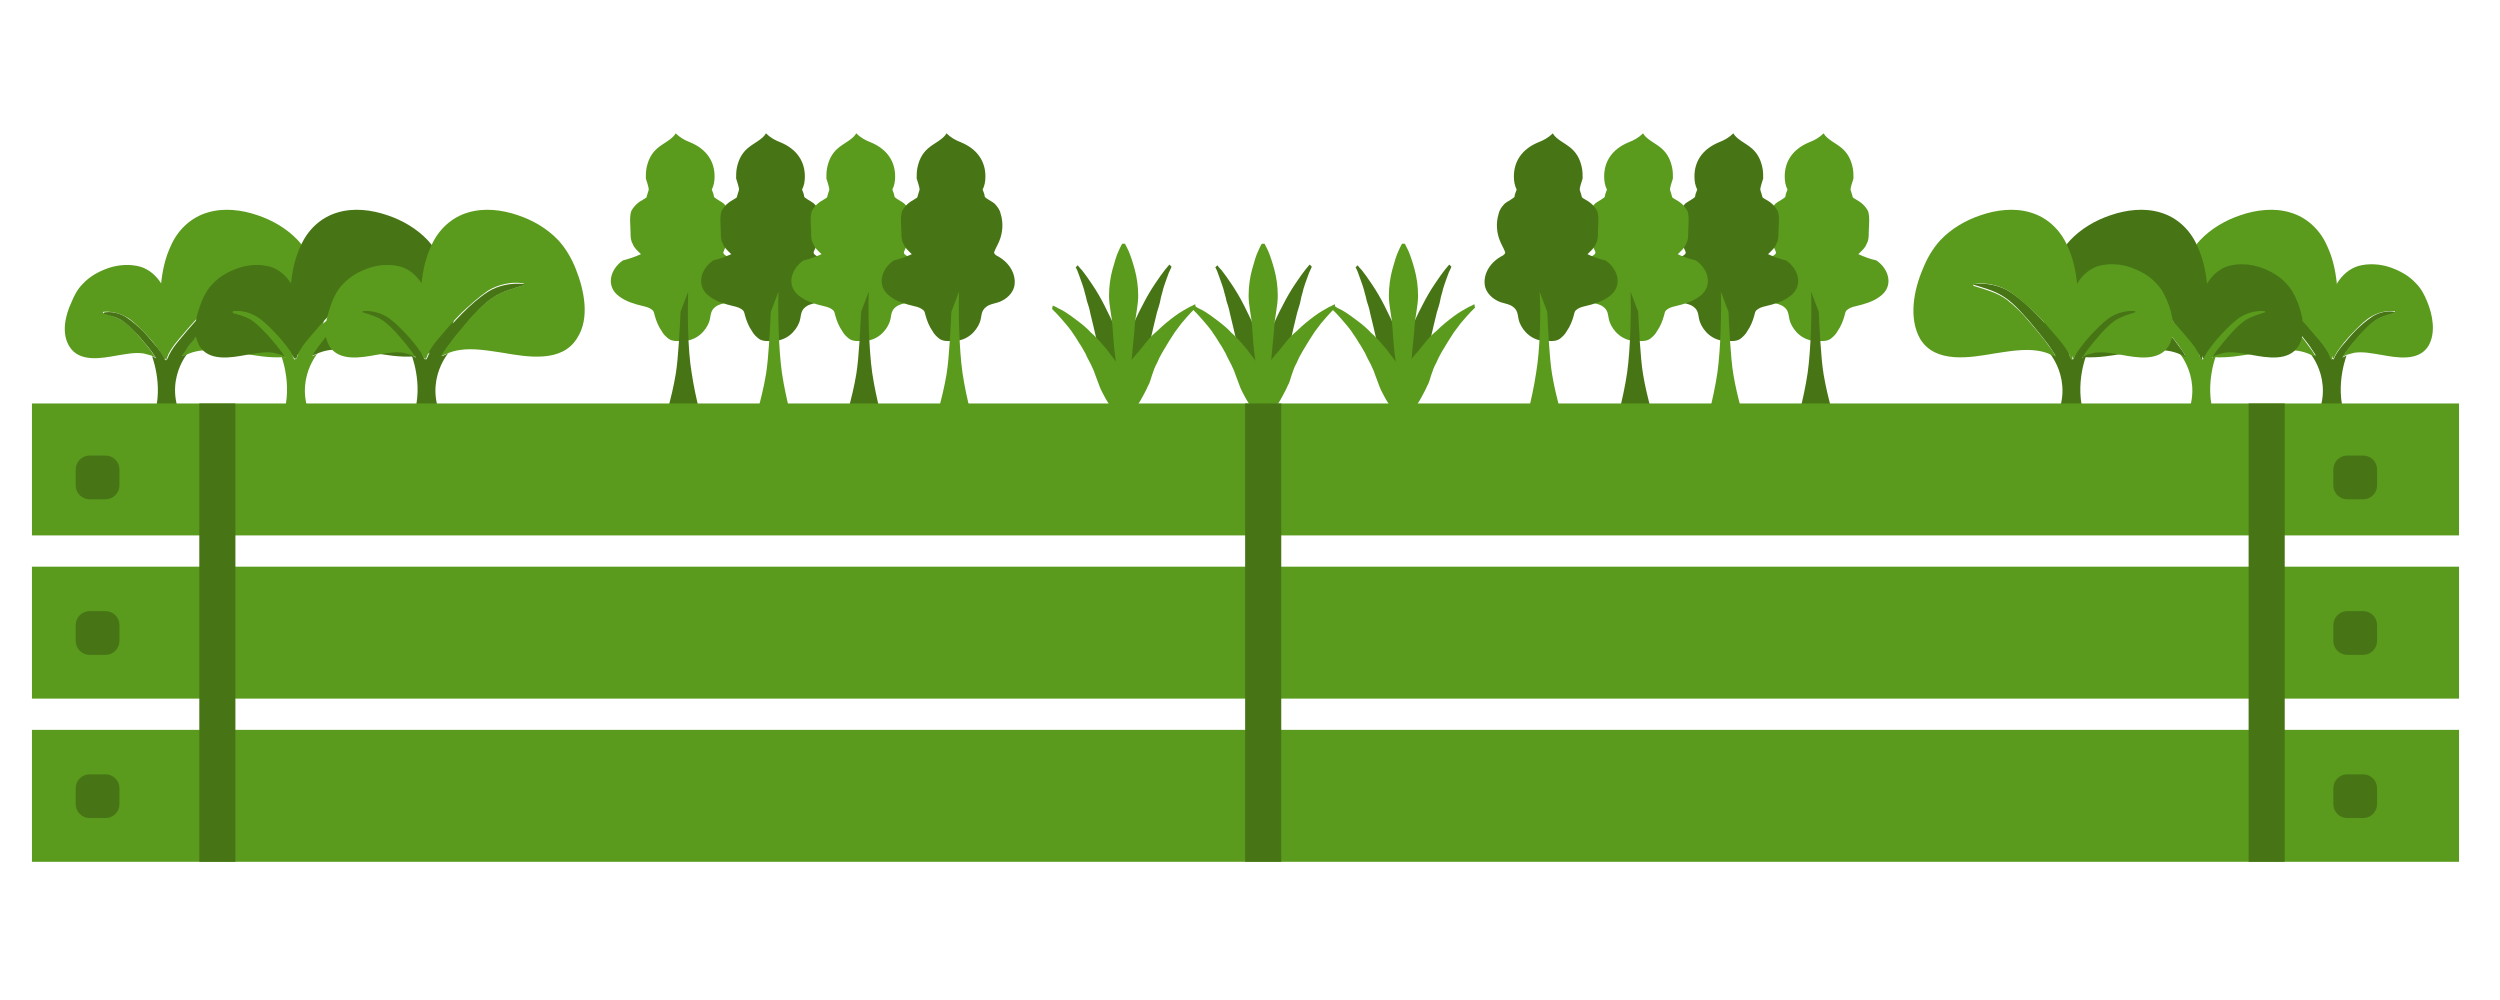<?xml version="1.0" encoding="utf-8"?>
<!-- Generator: Adobe Illustrator 18.1.1, SVG Export Plug-In . SVG Version: 6.00 Build 0)  -->
<svg version="1.1" id="Layer_1" xmlns="http://www.w3.org/2000/svg" xmlns:xlink="http://www.w3.org/1999/xlink" x="0px" y="0px"
	 viewBox="0 0 360 144" enable-background="new 0 0 360 144" xml:space="preserve">
<path fill="#477516" d="M195.5,38.2c0,0,0.2,0.3,0.6,0.7c0.4,0.5,0.9,1.2,1.5,2.1c0.6,0.9,1.2,1.9,1.8,3.1c0.6,1.2,1.2,2.4,1.7,3.7
	c0.5,1.3,1.2,2.5,1.6,3.8c0.3,1.3,0.4,2.5,0.4,3.6c0,0.5-0.1,1-0.1,1.5c-0.1,0.4-0.2,0.8-0.3,1.2c-0.2,0.6-0.4,1-0.4,1l-0.4,0.1
	c0,0-0.3-0.3-0.6-0.8c-0.4-0.5-0.8-1.3-1.3-2.2c-0.5-0.9-0.9-2-1.2-3.2c-0.2-0.6-0.2-1.2-0.3-1.9c-0.1-0.7-0.2-1.3-0.3-2
	c-0.3-1.3-0.6-2.6-0.9-3.8c-0.1-0.6-0.3-1.2-0.5-1.8c-0.1-0.6-0.3-1.1-0.4-1.6c-0.3-1-0.6-1.7-0.8-2.3c-0.2-0.6-0.4-0.9-0.4-0.9
	L195.5,38.2z"/>
<path fill="#477516" d="M209,38.4c0,0-0.1,0.3-0.4,0.9c-0.2,0.6-0.5,1.3-0.8,2.3c-0.1,0.5-0.3,1-0.4,1.6c-0.1,0.6-0.3,1.1-0.5,1.8
	c-0.3,1.2-0.6,2.5-0.9,3.8c-0.1,0.7-0.2,1.3-0.3,2c-0.1,0.7-0.2,1.3-0.3,1.9c-0.3,1.2-0.8,2.3-1.2,3.2c-0.5,0.9-0.9,1.7-1.3,2.2
	c-0.4,0.5-0.6,0.8-0.6,0.8l-0.4-0.1c0,0-0.2-0.4-0.4-1c-0.1-0.3-0.2-0.7-0.3-1.2c-0.1-0.4-0.1-0.9-0.1-1.5c0-1.1,0-2.3,0.4-3.6
	c0.4-1.3,1.1-2.5,1.6-3.8c0.5-1.3,1.1-2.6,1.7-3.7c0.6-1.2,1.2-2.2,1.8-3.1c0.6-0.9,1.1-1.6,1.5-2.1c0.4-0.5,0.6-0.7,0.6-0.7
	L209,38.4z"/>
<path fill="#5A9B1E" d="M191.9,44c0,0,0.3,0.1,0.8,0.4c0.5,0.2,1.3,0.7,2.1,1.3c0.8,0.6,1.8,1.3,2.6,2.2c0.5,0.4,0.9,0.9,1.4,1.4
	c0.4,0.5,0.9,1,1.3,1.6c0.4,0.5,0.8,1.1,1.3,1.6c0.4,0.5,0.8,1.1,1.1,1.7c0.2,0.6,0.5,1.2,0.6,1.8c0.1,0.6,0.2,1.2,0.2,1.7
	c0,0.5,0,1-0.1,1.5c-0.1,0.4-0.2,0.8-0.3,1.1c-0.2,0.6-0.5,0.9-0.5,0.9h-0.4c0,0-0.3-0.3-0.6-0.8c-0.1-0.3-0.4-0.5-0.6-0.9
	c-0.2-0.3-0.4-0.7-0.7-1.1c-0.2-0.4-0.5-0.8-0.7-1.2c-0.2-0.4-0.5-0.9-0.7-1.4c-0.2-0.5-0.4-1.1-0.6-1.6c-0.2-0.6-0.4-1.1-0.7-1.7
	c-0.3-0.6-0.6-1.1-0.8-1.6c-0.3-0.5-0.6-1.1-0.9-1.5c-0.3-0.5-0.6-1-0.9-1.4c-0.3-0.5-0.6-0.8-0.9-1.2c-0.6-0.7-1.1-1.3-1.5-1.7
	c-0.4-0.4-0.6-0.6-0.6-0.6L191.9,44z"/>
<path fill="#5A9B1E" d="M212.4,44.3c0,0-0.2,0.2-0.6,0.6c-0.4,0.4-0.9,1-1.5,1.7c-0.3,0.4-0.6,0.8-0.9,1.2c-0.3,0.5-0.6,0.9-0.9,1.4
	c-0.3,0.5-0.6,1-0.9,1.5c-0.3,0.5-0.6,1.1-0.8,1.6c-0.3,0.5-0.5,1.1-0.7,1.7c-0.2,0.6-0.3,1.1-0.6,1.6c-0.2,0.5-0.5,1-0.7,1.4
	c-0.2,0.4-0.5,0.9-0.7,1.2c-0.2,0.4-0.5,0.8-0.7,1.1c-0.2,0.3-0.4,0.6-0.6,0.9c-0.3,0.5-0.6,0.8-0.6,0.8h-0.4c0,0-0.2-0.3-0.5-0.9
	c-0.1-0.3-0.2-0.7-0.3-1.1c-0.1-0.4-0.1-1-0.1-1.5c0-0.6,0.1-1.1,0.2-1.7c0.1-0.6,0.3-1.2,0.6-1.8c0.3-0.6,0.6-1.2,1.1-1.7
	c0.4-0.5,0.8-1.1,1.3-1.6c0.4-0.5,0.9-1.1,1.3-1.6c0.4-0.5,0.9-1,1.4-1.4c0.9-0.9,1.8-1.6,2.6-2.2c0.8-0.6,1.6-1,2.1-1.3
	c0.5-0.2,0.8-0.4,0.8-0.4L212.4,44.3z"/>
<path fill="#5A9B1E" d="M201.9,58.9c0,0-0.2-1.5-0.5-3.7c-0.1-1.1-0.3-2.4-0.5-3.8c-0.2-1.4-0.3-2.9-0.4-4.4c-0.1-1.5-0.5-3-0.5-4.4
	c0-1.4,0.2-2.7,0.5-3.8c0.3-1.1,0.6-2.1,0.9-2.7c0.3-0.7,0.5-1,0.5-1h0.4c0,0,0.2,0.4,0.5,1c0.3,0.7,0.6,1.6,0.9,2.7
	c0.3,1.1,0.5,2.4,0.5,3.8c0,1.4-0.4,2.9-0.5,4.4c-0.1,1.5-0.3,3-0.4,4.4c-0.1,1.4-0.3,2.7-0.5,3.8c-0.3,2.2-0.5,3.7-0.5,3.7H201.9z"
	/>
<path fill="#477516" d="M175.3,38.2c0,0,0.2,0.3,0.6,0.7c0.4,0.5,0.9,1.2,1.5,2.1c0.6,0.9,1.2,1.9,1.8,3.1c0.6,1.2,1.2,2.4,1.7,3.7
	c0.5,1.3,1.2,2.5,1.6,3.8c0.3,1.3,0.4,2.5,0.4,3.6c0,0.5-0.1,1-0.1,1.5c-0.1,0.4-0.2,0.8-0.3,1.2c-0.2,0.6-0.4,1-0.4,1l-0.4,0.1
	c0,0-0.3-0.3-0.6-0.8c-0.4-0.5-0.8-1.3-1.3-2.2c-0.5-0.9-0.9-2-1.2-3.2c-0.2-0.6-0.2-1.2-0.3-1.9c-0.1-0.7-0.2-1.3-0.3-2
	c-0.3-1.3-0.6-2.6-0.9-3.8c-0.1-0.6-0.3-1.2-0.5-1.8c-0.1-0.6-0.3-1.1-0.4-1.6c-0.3-1-0.6-1.7-0.8-2.3c-0.2-0.6-0.4-0.9-0.4-0.9
	L175.3,38.2z"/>
<path fill="#477516" d="M188.9,38.4c0,0-0.1,0.3-0.4,0.9c-0.2,0.6-0.5,1.3-0.8,2.3c-0.1,0.5-0.3,1-0.4,1.6c-0.1,0.6-0.3,1.1-0.5,1.8
	c-0.3,1.2-0.6,2.5-0.9,3.8c-0.1,0.7-0.2,1.3-0.3,2c-0.1,0.7-0.2,1.3-0.3,1.9c-0.3,1.2-0.8,2.3-1.2,3.2c-0.5,0.9-0.9,1.7-1.3,2.2
	c-0.4,0.5-0.6,0.8-0.6,0.8l-0.4-0.1c0,0-0.2-0.4-0.4-1c-0.1-0.3-0.2-0.7-0.3-1.2c-0.1-0.4-0.1-0.9-0.1-1.5c0-1.1,0-2.3,0.4-3.6
	c0.4-1.3,1.1-2.5,1.6-3.8c0.5-1.3,1.1-2.6,1.7-3.7c0.6-1.2,1.2-2.2,1.8-3.1c0.6-0.9,1.1-1.6,1.5-2.1c0.4-0.5,0.6-0.7,0.6-0.7
	L188.9,38.4z"/>
<path fill="#5A9B1E" d="M171.8,44c0,0,0.3,0.1,0.8,0.4c0.5,0.2,1.3,0.7,2.1,1.3c0.8,0.6,1.8,1.3,2.6,2.2c0.5,0.4,0.9,0.9,1.4,1.4
	c0.4,0.5,0.9,1,1.3,1.6c0.4,0.5,0.8,1.1,1.3,1.6c0.4,0.5,0.8,1.1,1.1,1.7c0.2,0.6,0.5,1.2,0.6,1.8c0.1,0.6,0.2,1.2,0.2,1.7
	c0,0.5,0,1-0.1,1.5c-0.1,0.4-0.2,0.8-0.3,1.1c-0.2,0.6-0.5,0.9-0.5,0.9h-0.4c0,0-0.3-0.3-0.6-0.8c-0.1-0.3-0.4-0.5-0.6-0.9
	c-0.2-0.3-0.4-0.7-0.7-1.1c-0.2-0.4-0.5-0.8-0.7-1.2c-0.2-0.4-0.5-0.9-0.7-1.4c-0.2-0.5-0.4-1.1-0.6-1.6c-0.2-0.6-0.4-1.1-0.7-1.7
	c-0.3-0.6-0.6-1.1-0.8-1.6c-0.3-0.5-0.6-1.1-0.9-1.5c-0.3-0.5-0.6-1-0.9-1.4c-0.3-0.5-0.6-0.8-0.9-1.2c-0.6-0.7-1.1-1.3-1.5-1.7
	c-0.4-0.4-0.6-0.6-0.6-0.6L171.8,44z"/>
<path fill="#5A9B1E" d="M192.3,44.3c0,0-0.2,0.2-0.6,0.6c-0.4,0.4-0.9,1-1.5,1.7c-0.3,0.4-0.6,0.8-0.9,1.2c-0.3,0.5-0.6,0.9-0.9,1.4
	c-0.3,0.5-0.6,1-0.9,1.5c-0.3,0.5-0.6,1.1-0.8,1.6c-0.3,0.5-0.5,1.1-0.7,1.7c-0.2,0.6-0.3,1.1-0.6,1.6c-0.2,0.5-0.5,1-0.7,1.4
	c-0.2,0.4-0.5,0.9-0.7,1.2c-0.2,0.4-0.5,0.8-0.7,1.1c-0.2,0.3-0.4,0.6-0.6,0.9c-0.3,0.5-0.6,0.8-0.6,0.8h-0.4c0,0-0.2-0.3-0.5-0.9
	c-0.1-0.3-0.2-0.7-0.3-1.1c-0.1-0.4-0.1-1-0.1-1.5c0-0.6,0.1-1.1,0.2-1.7c0.1-0.6,0.3-1.2,0.6-1.8c0.3-0.6,0.6-1.2,1.1-1.7
	c0.4-0.5,0.8-1.1,1.3-1.6c0.4-0.5,0.9-1.1,1.3-1.6c0.4-0.5,0.9-1,1.4-1.4c0.9-0.9,1.8-1.6,2.6-2.2c0.8-0.6,1.6-1,2.1-1.3
	c0.5-0.2,0.8-0.4,0.8-0.4L192.3,44.3z"/>
<path fill="#5A9B1E" d="M181.7,58.9c0,0-0.2-1.5-0.5-3.7c-0.1-1.1-0.3-2.4-0.5-3.8c-0.2-1.4-0.3-2.9-0.4-4.4c-0.1-1.5-0.5-3-0.5-4.4
	c0-1.4,0.2-2.7,0.5-3.8c0.3-1.1,0.6-2.1,0.9-2.7c0.3-0.7,0.5-1,0.5-1h0.4c0,0,0.2,0.4,0.5,1c0.3,0.7,0.6,1.6,0.9,2.7
	c0.3,1.1,0.5,2.4,0.5,3.8c0,1.4-0.4,2.9-0.5,4.4c-0.1,1.5-0.3,3-0.4,4.4c-0.1,1.4-0.3,2.7-0.5,3.8c-0.3,2.2-0.5,3.7-0.5,3.7H181.7z"
	/>
<path fill="#477516" d="M155.2,38.2c0,0,0.2,0.3,0.6,0.7c0.4,0.5,0.9,1.2,1.5,2.1c0.6,0.9,1.2,1.9,1.8,3.1c0.6,1.2,1.2,2.4,1.7,3.7
	c0.5,1.3,1.2,2.5,1.6,3.8c0.3,1.3,0.4,2.5,0.4,3.6c0,0.5-0.1,1-0.1,1.5c-0.1,0.4-0.2,0.8-0.3,1.2c-0.2,0.6-0.4,1-0.4,1l-0.4,0.1
	c0,0-0.3-0.3-0.6-0.8c-0.4-0.5-0.8-1.3-1.3-2.2c-0.5-0.9-0.9-2-1.2-3.2c-0.2-0.6-0.2-1.2-0.3-1.9c-0.1-0.7-0.2-1.3-0.3-2
	c-0.3-1.3-0.6-2.6-0.9-3.8c-0.1-0.6-0.3-1.2-0.5-1.8c-0.1-0.6-0.3-1.1-0.4-1.6c-0.3-1-0.6-1.7-0.8-2.3c-0.2-0.6-0.4-0.9-0.4-0.9
	L155.2,38.2z"/>
<path fill="#477516" d="M168.7,38.4c0,0-0.1,0.3-0.4,0.9c-0.2,0.6-0.5,1.3-0.8,2.3c-0.1,0.5-0.3,1-0.4,1.6c-0.1,0.6-0.3,1.1-0.5,1.8
	c-0.3,1.2-0.6,2.5-0.9,3.8c-0.1,0.7-0.2,1.3-0.3,2c-0.1,0.7-0.2,1.3-0.3,1.9c-0.3,1.2-0.8,2.3-1.2,3.2c-0.5,0.9-0.9,1.7-1.3,2.2
	c-0.4,0.5-0.6,0.8-0.6,0.8l-0.4-0.1c0,0-0.2-0.4-0.4-1c-0.1-0.3-0.2-0.7-0.3-1.2c-0.1-0.4-0.1-0.9-0.1-1.5c0-1.1,0-2.3,0.4-3.6
	c0.4-1.3,1.1-2.5,1.6-3.8c0.5-1.3,1.1-2.6,1.7-3.7c0.6-1.2,1.2-2.2,1.8-3.1c0.6-0.9,1.1-1.6,1.5-2.1c0.4-0.5,0.6-0.7,0.6-0.7
	L168.7,38.4z"/>
<path fill="#5A9B1E" d="M151.6,44c0,0,0.3,0.1,0.8,0.4c0.5,0.2,1.3,0.7,2.1,1.3c0.8,0.6,1.8,1.3,2.6,2.2c0.5,0.4,0.9,0.9,1.4,1.4
	c0.4,0.5,0.9,1,1.3,1.6c0.4,0.5,0.8,1.1,1.3,1.6c0.4,0.5,0.8,1.1,1.1,1.7c0.2,0.6,0.5,1.2,0.6,1.8c0.1,0.6,0.2,1.2,0.2,1.7
	c0,0.5,0,1-0.1,1.5c-0.1,0.4-0.2,0.8-0.3,1.1c-0.2,0.6-0.5,0.9-0.5,0.9h-0.4c0,0-0.3-0.3-0.6-0.8c-0.1-0.3-0.4-0.5-0.6-0.9
	c-0.2-0.3-0.4-0.7-0.7-1.1c-0.2-0.4-0.5-0.8-0.7-1.2c-0.2-0.4-0.5-0.9-0.7-1.4c-0.2-0.5-0.4-1.1-0.6-1.6c-0.2-0.6-0.4-1.1-0.7-1.7
	c-0.3-0.6-0.6-1.1-0.8-1.6c-0.3-0.5-0.6-1.1-0.9-1.5c-0.3-0.5-0.6-1-0.9-1.4c-0.3-0.5-0.6-0.8-0.9-1.2c-0.6-0.7-1.1-1.3-1.5-1.7
	c-0.4-0.4-0.6-0.6-0.6-0.6L151.6,44z"/>
<path fill="#5A9B1E" d="M172.2,44.3c0,0-0.2,0.2-0.6,0.6c-0.4,0.4-0.9,1-1.5,1.7c-0.3,0.4-0.6,0.8-0.9,1.2c-0.3,0.5-0.6,0.9-0.9,1.4
	c-0.3,0.5-0.6,1-0.9,1.5c-0.3,0.5-0.6,1.1-0.8,1.6c-0.3,0.5-0.5,1.1-0.7,1.7c-0.2,0.6-0.3,1.1-0.6,1.6c-0.2,0.5-0.5,1-0.7,1.4
	c-0.2,0.4-0.5,0.9-0.7,1.2c-0.2,0.4-0.5,0.8-0.7,1.1c-0.2,0.3-0.4,0.6-0.6,0.9c-0.3,0.5-0.6,0.8-0.6,0.8h-0.4c0,0-0.2-0.3-0.5-0.9
	c-0.1-0.3-0.2-0.7-0.3-1.1c-0.1-0.4-0.1-1-0.1-1.5c0-0.6,0.1-1.1,0.2-1.7c0.1-0.6,0.3-1.2,0.6-1.8c0.3-0.6,0.6-1.2,1.1-1.7
	c0.4-0.5,0.8-1.1,1.3-1.6c0.4-0.5,0.9-1.1,1.3-1.6c0.4-0.5,0.9-1,1.4-1.4c0.9-0.9,1.8-1.6,2.6-2.2c0.8-0.6,1.6-1,2.1-1.3
	c0.5-0.2,0.8-0.4,0.8-0.4L172.2,44.3z"/>
<path fill="#5A9B1E" d="M161.6,58.9c0,0-0.2-1.5-0.5-3.7c-0.1-1.1-0.3-2.4-0.5-3.8c-0.2-1.4-0.3-2.9-0.4-4.4c-0.1-1.5-0.5-3-0.5-4.4
	c0-1.4,0.2-2.7,0.5-3.8c0.3-1.1,0.6-2.1,0.9-2.7c0.3-0.7,0.5-1,0.5-1h0.4c0,0,0.2,0.4,0.5,1c0.3,0.7,0.6,1.6,0.9,2.7
	c0.3,1.1,0.5,2.4,0.5,3.8c0,1.4-0.4,2.9-0.5,4.4c-0.1,1.5-0.3,3-0.4,4.4c-0.1,1.4-0.3,2.7-0.5,3.8c-0.3,2.2-0.5,3.7-0.5,3.7H161.6z"
	/>
<path fill="#5A9B1E" d="M267.6,36.6c0.5-0.5,1-0.9,1.2-1.5c0.3-0.5,0.3-1.1,0.3-1.6c0-0.9,0.2-2.2-0.1-3.1c-0.2-0.4-0.6-0.9-1-1.2
	c-0.2-0.2-1.2-0.7-1.2-0.8c-0.1-0.4-0.2-0.7-0.3-1c-0.1-0.3,0.3-1.3,0.4-1.7c0-0.5,0-1-0.1-1.5c-0.2-1-0.6-2-1.5-2.8
	c-0.9-0.8-2.2-1.3-2.7-2.2c-0.6,0.6-1.3,1-2.1,1.3c-2.4,1-3.5,2.8-3.5,4.9c0,0.7,0.1,1.3,0.4,1.9c-0.1,0.3-0.3,0.7-0.3,1
	c0,0.2-1.2,0.8-1.4,1c-0.5,0.5-0.8,1-0.9,1.5c-0.4,1.3-0.3,2.7,0.2,3.9c0.2,0.5,0.5,1,0.7,1.5c0,0.1,0.1,0.2,0,0.3
	c0,0.1-0.2,0.2-0.3,0.3c-1.8,0.9-2.8,2.6-2.6,4.2c0.1,0.9,0.8,1.8,1.8,2.3c0.7,0.4,1.7,0.4,2.3,0.9c0.8,0.6,0.6,1.4,0.9,2.2
	c0.5,1.3,1.8,2.7,3.8,2.7c0.7,0,1.4,0.1,2-0.3c0.4-0.3,0.8-0.7,1-1.1c0.5-0.7,0.8-1.5,1-2.2c0.1-0.3,0.1-0.6,0.3-0.8
	c0.3-0.3,0.8-0.5,1.3-0.6c1.3-0.3,2.6-0.7,3.5-1.4c2-1.4,1.4-3.9-0.5-5.2C269.3,37.3,268.5,37,267.6,36.6z"/>
<path fill="#477516" d="M260.8,42l1.1,2.9c0.1,2,0.3,6.6,0.7,9c0.3,1.8,0.7,3.4,1.1,4.9c-1.5,0.1-3,0.2-4.5,0.3
	c0.4-1.6,0.8-3.4,1.1-5.4C260.8,50.2,260.9,44.6,260.8,42z"/>
<path fill="#477516" d="M254.6,36.6c0.5-0.5,1-0.9,1.2-1.5c0.3-0.5,0.3-1.1,0.3-1.6c0-0.9,0.2-2.2-0.1-3.1c-0.2-0.4-0.6-0.9-1-1.2
	c-0.2-0.2-1.2-0.7-1.2-0.8c-0.1-0.4-0.2-0.7-0.3-1c-0.1-0.3,0.3-1.3,0.4-1.7c0-0.5,0-1-0.1-1.5c-0.2-1-0.6-2-1.5-2.8
	c-0.9-0.8-2.2-1.3-2.7-2.2c-0.6,0.6-1.3,1-2.1,1.3c-2.4,1-3.5,2.8-3.5,4.9c0,0.7,0.1,1.3,0.4,1.9c-0.1,0.3-0.3,0.7-0.3,1
	c0,0.2-1.2,0.8-1.4,1c-0.5,0.5-0.8,1-0.9,1.5c-0.4,1.3-0.3,2.7,0.2,3.9c0.2,0.5,0.5,1,0.7,1.5c0,0.1,0.1,0.2,0,0.3
	c0,0.1-0.2,0.2-0.3,0.3c-1.8,0.9-2.8,2.6-2.6,4.2c0.1,0.9,0.8,1.8,1.8,2.3c0.7,0.4,1.7,0.4,2.3,0.9c0.8,0.6,0.6,1.4,0.9,2.2
	c0.5,1.3,1.8,2.7,3.8,2.7c0.7,0,1.4,0.1,2-0.3c0.4-0.3,0.8-0.7,1-1.1c0.5-0.7,0.8-1.5,1-2.2c0.1-0.3,0.1-0.6,0.3-0.8
	c0.3-0.3,0.8-0.5,1.3-0.6c1.3-0.3,2.6-0.7,3.5-1.4c2-1.4,1.4-3.9-0.5-5.2C256.3,37.3,255.5,37,254.6,36.6z"/>
<path fill="#5A9B1E" d="M247.8,42l1.1,2.9c0.1,2,0.3,6.6,0.7,9c0.3,1.8,0.7,3.4,1.1,4.9c-1.5,0.1-3,0.2-4.5,0.3
	c0.4-1.6,0.8-3.4,1.1-5.4C247.8,50.2,247.9,44.6,247.8,42z"/>
<path fill="#5A9B1E" d="M241.6,36.6c0.5-0.5,1-0.9,1.2-1.5c0.3-0.5,0.3-1.1,0.3-1.6c0-0.9,0.2-2.2-0.1-3.1c-0.2-0.4-0.6-0.9-1-1.2
	c-0.2-0.2-1.2-0.7-1.2-0.8c-0.1-0.4-0.2-0.7-0.3-1c-0.1-0.3,0.3-1.3,0.4-1.7c0-0.5,0-1-0.1-1.5c-0.2-1-0.6-2-1.5-2.8
	c-0.9-0.8-2.2-1.3-2.7-2.2c-0.6,0.6-1.3,1-2.1,1.3c-2.4,1-3.5,2.8-3.5,4.9c0,0.7,0.1,1.3,0.4,1.9c-0.1,0.3-0.3,0.7-0.3,1
	c0,0.2-1.2,0.8-1.4,1c-0.5,0.5-0.8,1-0.9,1.5c-0.4,1.3-0.3,2.7,0.2,3.9c0.2,0.5,0.5,1,0.7,1.5c0,0.1,0.1,0.2,0,0.3
	c0,0.1-0.2,0.2-0.3,0.3c-1.8,0.9-2.8,2.6-2.6,4.2c0.1,0.9,0.8,1.8,1.8,2.3c0.7,0.4,1.7,0.4,2.3,0.9c0.8,0.6,0.6,1.4,0.9,2.2
	c0.5,1.3,1.8,2.7,3.8,2.7c0.7,0,1.4,0.1,2-0.3c0.4-0.3,0.8-0.7,1-1.1c0.5-0.7,0.8-1.5,1-2.2c0.1-0.3,0.1-0.6,0.3-0.8
	c0.3-0.3,0.8-0.5,1.3-0.6c1.3-0.3,2.6-0.7,3.5-1.4c2-1.4,1.4-3.9-0.5-5.2C243.3,37.3,242.4,37,241.6,36.6z"/>
<path fill="#477516" d="M234.8,42l1.1,2.9c0.1,2,0.3,6.6,0.7,9c0.3,1.8,0.7,3.4,1.1,4.9c-1.5,0.1-3,0.2-4.5,0.3
	c0.4-1.6,0.8-3.4,1.1-5.4C234.8,50.2,234.9,44.6,234.8,42z"/>
<path fill="#477516" d="M228.6,36.6c0.5-0.5,1-0.9,1.2-1.5c0.3-0.5,0.3-1.1,0.3-1.6c0-0.9,0.2-2.2-0.1-3.1c-0.2-0.4-0.6-0.9-1-1.2
	c-0.2-0.2-1.2-0.7-1.2-0.8c-0.1-0.4-0.2-0.7-0.3-1c-0.1-0.3,0.3-1.3,0.4-1.7c0-0.5,0-1-0.1-1.5c-0.2-1-0.6-2-1.5-2.8
	c-0.9-0.8-2.2-1.3-2.7-2.2c-0.6,0.6-1.3,1-2.1,1.3c-2.4,1-3.5,2.8-3.5,4.9c0,0.7,0.1,1.3,0.4,1.9c-0.1,0.3-0.3,0.7-0.3,1
	c0,0.2-1.2,0.8-1.4,1c-0.5,0.5-0.8,1-0.9,1.5c-0.4,1.3-0.3,2.7,0.2,3.9c0.2,0.5,0.5,1,0.7,1.5c0,0.1,0.1,0.2,0,0.3
	c0,0.1-0.2,0.2-0.3,0.3c-1.8,0.9-2.8,2.6-2.6,4.2c0.1,0.9,0.8,1.8,1.8,2.3c0.7,0.4,1.7,0.4,2.3,0.9c0.8,0.6,0.6,1.4,0.9,2.2
	c0.5,1.3,1.8,2.7,3.8,2.7c0.7,0,1.4,0.1,2-0.3c0.4-0.3,0.8-0.7,1-1.1c0.5-0.7,0.8-1.5,1-2.2c0.1-0.3,0.1-0.6,0.3-0.8
	c0.3-0.3,0.8-0.5,1.3-0.6c1.3-0.3,2.6-0.7,3.5-1.4c2-1.4,1.4-3.9-0.5-5.2C230.3,37.3,229.4,37,228.6,36.6z"/>
<path fill="#5A9B1E" d="M221.7,42l1.1,2.9c0.1,2,0.3,6.6,0.7,9c0.3,1.8,0.7,3.4,1.1,4.9c-1.5,0.1-3,0.2-4.5,0.3
	c0.4-1.6,0.8-3.4,1.1-5.4C221.8,50.2,221.9,44.6,221.7,42z"/>
<g>
	<path fill="#477516" d="M321.8,40.9c1.7-0.2,3.7,0.2,5.1,1.1c1.4,0.9,2.6,2,3.7,3.1c1.2,1.2,2.3,2.5,3.4,3.8
		c0.6,0.7,1.1,1.4,1.5,2.2c0,0.1,0.1,0.2,0.1,0.3c0.1,0.1,0.1,0.2,0.2,0.4c0-0.1,0-0.1,0.1-0.2c0,0.1,0,0.1,0.1,0.2
		c0-0.1,0.1-0.1,0.1-0.2c0.1-0.1,0.1-0.3,0.2-0.4c0.2-0.4,0.5-0.8,0.8-1.2c0.7-0.8,1.4-1.7,2.1-2.4c0.7-0.7,1.5-1.4,2.4-2
		c0.9-0.6,2.2-0.9,3.2-0.7c0.1,0,0.1,0.2,0,0.2c-1,0.3-2,0.5-2.9,1.2c-0.8,0.6-1.4,1.3-2.1,2c-0.6,0.7-1.3,1.5-1.9,2.3
		c-0.1,0.2-0.3,0.4-0.4,0.6c-0.1,0.1-0.1,0.2-0.2,0.3c0.2-0.1,0.4-0.2,0.6-0.3c-0.2,0.6-2.1,5.9,0.6,10.5c0.7,1.2-6.6,1.2-5.8,0
		c4.1-6.1-0.1-10.9-0.1-10.9l0.2,0.1c0.2,0.1,0.4,0.2,0.7,0.3c-0.1-0.1-0.1-0.2-0.2-0.3c-0.3-0.4-0.5-0.8-0.8-1.2
		c-0.9-1.2-1.9-2.4-2.9-3.6c-1-1.1-2-2.3-3.3-3.2c-1.4-1-3-1.4-4.6-1.9C321.6,41.2,321.6,40.9,321.8,40.9z"/>
</g>
<g>
	<path fill="#5A9B1E" d="M335.3,46c0.1-1.6,0.3-3.2,1-4.7c0.1-0.2,0.2-0.4,0.3-0.6c0.7-1.1,1.7-2,3-2.4c1.5-0.4,3.1-0.3,4.6,0.2
		c1.4,0.5,2.7,1.2,3.7,2.3c0.7,0.7,1.2,1.6,1.6,2.6c0.8,1.9,1.3,4.5,0.2,6.4c-1.4,2.3-4.6,1.7-6.8,1.3c-1.3-0.2-2.6-0.5-3.9-0.3
		c-0.4,0.1-0.7,0.2-1.1,0.3c-0.2,0.1-0.4,0.2-0.6,0.3c0.1-0.1,0.1-0.2,0.2-0.3c0.1-0.2,0.3-0.4,0.4-0.6c0.6-0.8,1.2-1.5,1.9-2.3
		c0.6-0.7,1.3-1.4,2.1-2c0.9-0.6,1.9-0.9,2.9-1.2c0.1,0,0.1-0.2,0-0.2c-1.1-0.1-2.3,0.2-3.2,0.7c-0.9,0.5-1.6,1.2-2.4,2
		c-0.8,0.8-1.5,1.6-2.1,2.4c-0.3,0.4-0.6,0.8-0.8,1.2c-0.1,0.1-0.1,0.3-0.2,0.4c0,0.1-0.1,0.1-0.1,0.2c0-0.1,0-0.1-0.1-0.2
		c0-0.1-0.1-0.3-0.1-0.4c0-0.1,0-0.1,0-0.2C335.4,49.3,335.2,47.6,335.3,46z"/>
</g>
<g>
	<path fill="#5A9B1E" d="M314.3,38.7c0.6-1.5,1.4-2.9,2.5-4.1c1.6-1.7,3.7-2.9,5.8-3.6c2.3-0.8,4.9-1.1,7.2-0.4
		c2.4,0.7,4.3,2.5,5.3,4.8c0.8,1.7,1.2,3.5,1.4,5.4c0.1,0.7,0.1,1.3,0.2,2c0.1,2.5-0.1,5.2-0.6,7.7c-0.1,0.2-0.1,0.5-0.2,0.7
		c0,0.1-0.1,0.3-0.1,0.4c0,0.1,0,0.1-0.1,0.2c-0.1-0.1-0.1-0.2-0.2-0.4c0-0.1-0.1-0.2-0.1-0.3c-0.4-0.8-0.9-1.5-1.5-2.2
		c-1.1-1.3-2.2-2.6-3.4-3.8c-1.2-1.1-2.4-2.2-3.7-3.1c-1.4-0.9-3.5-1.4-5.1-1.1c-0.2,0-0.2,0.3,0,0.3c1.6,0.5,3.2,0.9,4.6,1.9
		c1.2,0.9,2.3,2,3.3,3.2c1,1.2,2,2.3,2.9,3.6c0.3,0.4,0.6,0.8,0.8,1.2c0.1,0.1,0.1,0.2,0.2,0.3c-0.2-0.1-0.4-0.2-0.7-0.3
		c-0.6-0.3-1.3-0.5-2-0.6c-2-0.3-4.2,0.1-6.2,0.4c-3.5,0.6-8.5,1.5-10.7-2.1C312.2,45.8,313,41.7,314.3,38.7z"/>
</g>
<g>
	<path fill="#5A9B1E" d="M303,40.9c1.7-0.2,3.7,0.2,5.1,1.1c1.4,0.9,2.6,2,3.7,3.1c1.2,1.2,2.3,2.5,3.4,3.8c0.6,0.7,1.1,1.4,1.5,2.2
		c0,0.1,0.1,0.2,0.1,0.3c0.1,0.1,0.1,0.2,0.2,0.4c0-0.1,0-0.1,0.1-0.2c0,0.1,0,0.1,0.1,0.2c0-0.1,0.1-0.1,0.1-0.2
		c0.1-0.1,0.1-0.3,0.2-0.4c0.2-0.4,0.5-0.8,0.8-1.2c0.7-0.8,1.4-1.7,2.1-2.4c0.7-0.7,1.5-1.4,2.4-2c0.9-0.6,2.2-0.9,3.2-0.7
		c0.1,0,0.1,0.2,0,0.2c-1,0.3-2,0.5-2.9,1.2c-0.8,0.6-1.4,1.3-2.1,2c-0.6,0.7-1.3,1.5-1.9,2.3c-0.1,0.2-0.3,0.4-0.4,0.6
		c-0.1,0.1-0.1,0.2-0.2,0.3c0.2-0.1,0.4-0.2,0.6-0.3c-0.2,0.6-2.1,5.9,0.6,10.5c0.7,1.2-6.6,1.2-5.8,0c4.1-6.1-0.1-10.9-0.1-10.9
		l0.2,0.1c0.2,0.1,0.4,0.2,0.7,0.3c-0.1-0.1-0.1-0.2-0.2-0.3c-0.3-0.4-0.5-0.8-0.8-1.2c-0.9-1.2-1.9-2.4-2.9-3.6
		c-1-1.1-2-2.3-3.3-3.2c-1.4-1-3-1.4-4.6-1.9C302.9,41.2,302.9,40.9,303,40.9z"/>
</g>
<g>
	<path fill="#477516" d="M316.6,46c0.1-1.6,0.3-3.2,1-4.7c0.1-0.2,0.2-0.4,0.3-0.6c0.7-1.1,1.7-2,3-2.4c1.5-0.4,3.1-0.3,4.6,0.2
		c1.4,0.5,2.7,1.2,3.7,2.3c0.7,0.7,1.2,1.6,1.6,2.6c0.8,1.9,1.3,4.5,0.2,6.4c-1.4,2.3-4.6,1.7-6.8,1.3c-1.3-0.2-2.6-0.5-3.9-0.3
		c-0.4,0.1-0.7,0.2-1.1,0.3c-0.2,0.1-0.4,0.2-0.6,0.3c0.1-0.1,0.1-0.2,0.2-0.3c0.1-0.2,0.3-0.4,0.4-0.6c0.6-0.8,1.2-1.5,1.9-2.3
		c0.6-0.7,1.3-1.4,2.1-2c0.9-0.6,1.9-0.9,2.9-1.2c0.1,0,0.1-0.2,0-0.2c-1.1-0.1-2.3,0.2-3.2,0.7c-0.9,0.5-1.6,1.2-2.4,2
		c-0.8,0.8-1.5,1.6-2.1,2.4c-0.3,0.4-0.6,0.8-0.8,1.2c-0.1,0.1-0.1,0.3-0.2,0.4c0,0.1-0.1,0.1-0.1,0.2c0-0.1,0-0.1-0.1-0.2
		c0-0.1-0.1-0.3-0.1-0.4c0-0.1,0-0.1,0-0.2C316.6,49.3,316.5,47.6,316.6,46z"/>
</g>
<g>
	<path fill="#477516" d="M295.6,38.7c0.6-1.5,1.4-2.9,2.5-4.1c1.6-1.7,3.7-2.9,5.8-3.6c2.3-0.8,4.9-1.1,7.2-0.4
		c2.4,0.7,4.3,2.5,5.3,4.8c0.8,1.7,1.2,3.5,1.4,5.4c0.1,0.7,0.1,1.3,0.2,2c0.1,2.5-0.1,5.2-0.6,7.7c-0.1,0.2-0.1,0.5-0.2,0.7
		c0,0.1-0.1,0.3-0.1,0.4c0,0.1,0,0.1-0.1,0.2c-0.1-0.1-0.1-0.2-0.2-0.4c0-0.1-0.1-0.2-0.1-0.3c-0.4-0.8-0.9-1.5-1.5-2.2
		c-1.1-1.3-2.2-2.6-3.4-3.8c-1.2-1.1-2.4-2.2-3.7-3.1c-1.4-0.9-3.5-1.4-5.1-1.1c-0.2,0-0.2,0.3,0,0.3c1.6,0.5,3.2,0.9,4.6,1.9
		c1.2,0.9,2.3,2,3.3,3.2c1,1.2,2,2.3,2.9,3.6c0.3,0.4,0.6,0.8,0.8,1.2c0.1,0.1,0.1,0.2,0.2,0.3c-0.2-0.1-0.4-0.2-0.7-0.3
		c-0.6-0.3-1.3-0.5-2-0.6c-2-0.3-4.2,0.1-6.2,0.4c-3.5,0.6-8.5,1.5-10.7-2.1C293.5,45.8,294.3,41.7,295.6,38.7z"/>
</g>
<g>
	<path fill="#477516" d="M284.3,40.9c1.7-0.2,3.7,0.2,5.1,1.1c1.4,0.9,2.6,2,3.7,3.1c1.2,1.2,2.3,2.5,3.4,3.8
		c0.6,0.7,1.1,1.4,1.5,2.2c0,0.1,0.1,0.2,0.1,0.3c0.1,0.1,0.1,0.2,0.2,0.4c0-0.1,0-0.1,0.1-0.2c0,0.1,0,0.1,0.1,0.2
		c0-0.1,0.1-0.1,0.1-0.2c0.1-0.1,0.1-0.3,0.2-0.4c0.2-0.4,0.5-0.8,0.8-1.2c0.7-0.8,1.4-1.7,2.1-2.4c0.7-0.7,1.5-1.4,2.4-2
		c0.9-0.6,2.2-0.9,3.2-0.7c0.1,0,0.1,0.2,0,0.2c-1,0.3-2,0.5-2.9,1.2c-0.8,0.6-1.4,1.3-2.1,2c-0.6,0.7-1.3,1.5-1.9,2.3
		c-0.1,0.2-0.3,0.4-0.4,0.6c-0.1,0.1-0.1,0.2-0.2,0.3c0.2-0.1,0.4-0.2,0.6-0.3c-0.2,0.6-2.1,5.9,0.6,10.5c0.7,1.2-6.6,1.2-5.8,0
		c4.1-6.1-0.1-10.9-0.1-10.9l0.2,0.1c0.2,0.1,0.4,0.2,0.7,0.3c-0.1-0.1-0.1-0.2-0.2-0.3c-0.3-0.4-0.5-0.8-0.8-1.2
		c-0.9-1.2-1.9-2.4-2.9-3.6c-1-1.1-2-2.3-3.3-3.2c-1.4-1-3-1.4-4.6-1.9C284.1,41.2,284.1,40.9,284.3,40.9z"/>
</g>
<g>
	<path fill="#5A9B1E" d="M297.9,46c0.1-1.6,0.3-3.2,1-4.7c0.1-0.2,0.2-0.4,0.3-0.6c0.7-1.1,1.7-2,3-2.4c1.5-0.4,3.1-0.3,4.6,0.2
		c1.4,0.5,2.7,1.2,3.7,2.3c0.7,0.7,1.2,1.6,1.6,2.6c0.8,1.9,1.3,4.5,0.2,6.4c-1.4,2.3-4.6,1.7-6.8,1.3c-1.3-0.2-2.6-0.5-3.9-0.3
		c-0.4,0.1-0.7,0.2-1.1,0.3c-0.2,0.1-0.4,0.2-0.6,0.3c0.1-0.1,0.1-0.2,0.2-0.3c0.1-0.2,0.3-0.4,0.4-0.6c0.6-0.8,1.2-1.5,1.9-2.3
		c0.6-0.7,1.3-1.4,2.1-2c0.9-0.6,1.9-0.9,2.9-1.2c0.1,0,0.1-0.2,0-0.2c-1.1-0.1-2.3,0.2-3.2,0.7c-0.9,0.5-1.6,1.2-2.4,2
		c-0.8,0.8-1.5,1.6-2.1,2.4c-0.3,0.4-0.6,0.8-0.8,1.2c-0.1,0.1-0.1,0.3-0.2,0.4c0,0.1-0.1,0.1-0.1,0.2c0-0.1,0-0.1-0.1-0.2
		c0-0.1-0.1-0.3-0.1-0.4c0-0.1,0-0.1,0-0.2C297.9,49.3,297.8,47.6,297.9,46z"/>
</g>
<g>
	<path fill="#5A9B1E" d="M276.9,38.7c0.6-1.5,1.4-2.9,2.5-4.1c1.6-1.7,3.7-2.9,5.8-3.6c2.3-0.8,4.9-1.1,7.2-0.4
		c2.4,0.7,4.3,2.5,5.3,4.8c0.8,1.7,1.2,3.5,1.4,5.4c0.1,0.7,0.1,1.3,0.2,2c0.1,2.5-0.1,5.2-0.6,7.7c-0.1,0.2-0.1,0.5-0.2,0.7
		c0,0.1-0.1,0.3-0.1,0.4c0,0.1,0,0.1-0.1,0.2c-0.1-0.1-0.1-0.2-0.2-0.4c0-0.1-0.1-0.2-0.1-0.3c-0.4-0.8-0.9-1.5-1.5-2.2
		c-1.1-1.3-2.2-2.6-3.4-3.8c-1.2-1.1-2.4-2.2-3.7-3.1c-1.4-0.9-3.5-1.4-5.1-1.1c-0.2,0-0.2,0.3,0,0.3c1.6,0.5,3.2,0.9,4.6,1.9
		c1.2,0.9,2.3,2,3.3,3.2c1,1.2,2,2.3,2.9,3.6c0.3,0.4,0.6,0.8,0.8,1.2c0.1,0.1,0.1,0.2,0.2,0.3c-0.2-0.1-0.4-0.2-0.7-0.3
		c-0.6-0.3-1.3-0.5-2-0.6c-2-0.3-4.2,0.1-6.2,0.4c-3.5,0.6-8.5,1.5-10.7-2.1C274.8,45.8,275.6,41.7,276.9,38.7z"/>
</g>
<path fill="#5A9B1E" d="M92.3,36.6c-0.5-0.5-1-0.9-1.2-1.5c-0.3-0.5-0.3-1.1-0.3-1.6c0-0.9-0.2-2.2,0.1-3.1c0.2-0.4,0.6-0.9,1-1.2
	c0.2-0.2,1.2-0.7,1.2-0.8c0.1-0.4,0.2-0.7,0.3-1c0.1-0.3-0.3-1.3-0.4-1.7c0-0.5,0-1,0.1-1.5c0.2-1,0.6-2,1.5-2.8
	c0.9-0.8,2.2-1.3,2.7-2.2c0.6,0.6,1.3,1,2.1,1.3c2.4,1,3.5,2.8,3.5,4.9c0,0.7-0.1,1.3-0.4,1.9c0.1,0.3,0.3,0.7,0.3,1
	c0,0.2,1.2,0.8,1.4,1c0.5,0.5,0.8,1,0.9,1.5c0.4,1.3,0.3,2.7-0.2,3.9c-0.2,0.5-0.5,1-0.7,1.5c0,0.1-0.1,0.2,0,0.3
	c0,0.1,0.2,0.2,0.3,0.3c1.8,0.9,2.8,2.6,2.6,4.2c-0.1,0.9-0.8,1.8-1.8,2.3c-0.7,0.4-1.7,0.4-2.3,0.9c-0.8,0.6-0.6,1.4-0.9,2.2
	c-0.5,1.3-1.8,2.7-3.8,2.7c-0.7,0-1.4,0.1-2-0.3c-0.4-0.3-0.8-0.7-1-1.1c-0.5-0.7-0.8-1.5-1-2.2c-0.1-0.3-0.1-0.6-0.3-0.8
	c-0.3-0.3-0.8-0.5-1.3-0.6c-1.3-0.3-2.6-0.7-3.5-1.4c-2-1.4-1.4-3.9,0.5-5.2C90.5,37.3,91.4,37,92.3,36.6z"/>
<path fill="#477516" d="M99.1,42L98,44.9c-0.1,2-0.3,6.6-0.7,9c-0.3,1.8-0.7,3.4-1.1,4.9c1.5,0.1,3,0.2,4.5,0.3
	c-0.4-1.6-0.8-3.4-1.1-5.4C99,50.2,99,44.6,99.1,42z"/>
<path fill="#477516" d="M105.3,36.6c-0.5-0.5-1-0.9-1.2-1.5c-0.3-0.5-0.3-1.1-0.3-1.6c0-0.9-0.2-2.2,0.1-3.1c0.2-0.4,0.6-0.9,1-1.2
	c0.2-0.2,1.2-0.7,1.2-0.8c0.1-0.4,0.2-0.7,0.3-1c0.1-0.3-0.3-1.3-0.4-1.7c0-0.5,0-1,0.1-1.5c0.2-1,0.6-2,1.5-2.8
	c0.9-0.8,2.2-1.3,2.7-2.2c0.6,0.6,1.3,1,2.1,1.3c2.4,1,3.5,2.8,3.5,4.9c0,0.7-0.1,1.3-0.4,1.9c0.1,0.3,0.3,0.7,0.3,1
	c0,0.2,1.2,0.8,1.4,1c0.5,0.5,0.8,1,0.9,1.5c0.4,1.3,0.3,2.7-0.2,3.9c-0.2,0.5-0.5,1-0.7,1.5c0,0.1-0.1,0.2,0,0.3
	c0,0.1,0.2,0.2,0.3,0.3c1.8,0.9,2.8,2.6,2.6,4.2c-0.1,0.9-0.8,1.8-1.8,2.3c-0.7,0.4-1.7,0.4-2.3,0.9c-0.8,0.6-0.6,1.4-0.9,2.2
	c-0.5,1.3-1.8,2.7-3.8,2.7c-0.7,0-1.4,0.1-2-0.3c-0.4-0.3-0.8-0.7-1-1.1c-0.5-0.7-0.8-1.5-1-2.2c-0.1-0.3-0.1-0.6-0.3-0.8
	c-0.3-0.3-0.8-0.5-1.3-0.6c-1.3-0.3-2.6-0.7-3.5-1.4c-2-1.4-1.4-3.9,0.5-5.2C103.5,37.3,104.4,37,105.3,36.6z"/>
<path fill="#5A9B1E" d="M112.1,42l-1.1,2.9c-0.1,2-0.3,6.6-0.7,9c-0.3,1.8-0.7,3.4-1.1,4.9c1.5,0.1,3,0.2,4.5,0.3
	c-0.4-1.6-0.8-3.4-1.1-5.4C112.1,50.2,112,44.6,112.1,42z"/>
<path fill="#5A9B1E" d="M118.3,36.6c-0.5-0.5-1-0.9-1.2-1.5c-0.3-0.5-0.3-1.1-0.3-1.6c0-0.9-0.2-2.2,0.1-3.1c0.2-0.4,0.6-0.9,1-1.2
	c0.2-0.2,1.2-0.7,1.2-0.8c0.1-0.4,0.2-0.7,0.3-1c0.1-0.3-0.3-1.3-0.4-1.7c0-0.5,0-1,0.1-1.5c0.2-1,0.6-2,1.5-2.8
	c0.9-0.8,2.2-1.3,2.7-2.2c0.6,0.6,1.3,1,2.1,1.3c2.4,1,3.5,2.8,3.5,4.9c0,0.7-0.1,1.3-0.4,1.9c0.1,0.3,0.3,0.7,0.3,1
	c0,0.2,1.2,0.8,1.4,1c0.5,0.5,0.8,1,0.9,1.5c0.4,1.3,0.3,2.7-0.2,3.9c-0.2,0.5-0.5,1-0.7,1.5c0,0.1-0.1,0.2,0,0.3
	c0,0.1,0.2,0.2,0.3,0.3c1.8,0.9,2.8,2.6,2.6,4.2c-0.1,0.9-0.8,1.8-1.8,2.3c-0.7,0.4-1.7,0.4-2.3,0.9c-0.8,0.6-0.6,1.4-0.9,2.2
	c-0.5,1.3-1.8,2.7-3.8,2.7c-0.7,0-1.4,0.1-2-0.3c-0.4-0.3-0.8-0.7-1-1.1c-0.5-0.7-0.8-1.5-1-2.2c-0.1-0.3-0.1-0.6-0.3-0.8
	c-0.3-0.3-0.8-0.5-1.3-0.6c-1.3-0.3-2.6-0.7-3.5-1.4c-2-1.4-1.4-3.9,0.5-5.2C116.6,37.3,117.4,37,118.3,36.6z"/>
<path fill="#477516" d="M125.1,42l-1.1,2.9c-0.1,2-0.3,6.6-0.7,9c-0.3,1.8-0.7,3.4-1.1,4.9c1.5,0.1,3,0.2,4.5,0.3
	c-0.4-1.6-0.8-3.4-1.1-5.4C125.1,50.2,125,44.6,125.1,42z"/>
<path fill="#477516" d="M131.3,36.6c-0.5-0.5-1-0.9-1.2-1.5c-0.3-0.5-0.3-1.1-0.3-1.6c0-0.9-0.2-2.2,0.1-3.1c0.2-0.4,0.6-0.9,1-1.2
	c0.2-0.2,1.2-0.7,1.2-0.8c0.1-0.4,0.2-0.7,0.3-1c0.1-0.3-0.3-1.3-0.4-1.7c0-0.5,0-1,0.1-1.5c0.2-1,0.6-2,1.5-2.8
	c0.9-0.8,2.2-1.3,2.7-2.2c0.6,0.6,1.3,1,2.1,1.3c2.4,1,3.5,2.8,3.5,4.9c0,0.7-0.1,1.3-0.4,1.9c0.1,0.3,0.3,0.7,0.3,1
	c0,0.2,1.2,0.8,1.4,1c0.5,0.5,0.8,1,0.9,1.5c0.4,1.3,0.3,2.7-0.2,3.9c-0.2,0.5-0.5,1-0.7,1.5c0,0.1-0.1,0.2,0,0.3
	c0,0.1,0.2,0.2,0.3,0.3c1.8,0.9,2.8,2.6,2.6,4.2c-0.1,0.9-0.8,1.8-1.8,2.3c-0.7,0.4-1.7,0.4-2.3,0.9c-0.8,0.6-0.6,1.4-0.9,2.2
	c-0.5,1.3-1.8,2.7-3.8,2.7c-0.7,0-1.4,0.1-2-0.3c-0.4-0.3-0.8-0.7-1-1.1c-0.5-0.7-0.8-1.5-1-2.2c-0.1-0.3-0.1-0.6-0.3-0.8
	c-0.3-0.3-0.8-0.5-1.3-0.6c-1.3-0.3-2.6-0.7-3.5-1.4c-2-1.4-1.4-3.9,0.5-5.2C129.6,37.3,130.4,37,131.3,36.6z"/>
<path fill="#5A9B1E" d="M138.1,42l-1.1,2.9c-0.1,2-0.3,6.6-0.7,9c-0.3,1.8-0.7,3.4-1.1,4.9c1.5,0.1,3,0.2,4.5,0.3
	c-0.4-1.6-0.8-3.4-1.1-5.4C138.1,50.2,138,44.6,138.1,42z"/>
<path fill="#5A9B1E" d="M45.4,38.7c-0.6-1.5-1.4-2.9-2.5-4.1c-1.6-1.7-3.7-2.9-5.8-3.6c-2.3-0.8-4.9-1.1-7.2-0.4
	c-2.4,0.7-4.3,2.5-5.3,4.8c-0.8,1.7-1.2,3.5-1.4,5.4c-0.7-1.1-1.7-2-3-2.4c-1.5-0.4-3.1-0.3-4.6,0.2c-1.4,0.5-2.7,1.2-3.7,2.3
	c-0.7,0.7-1.2,1.6-1.6,2.6C9.4,45.4,8.8,48,10,49.9c1.4,2.3,4.6,1.7,6.8,1.3c1.3-0.2,2.6-0.5,3.9-0.3c0.4,0.1,0.7,0.2,1.1,0.3
	c0.2,0.1,0.4,0.2,0.6,0.3c-0.1-0.1-0.1-0.2-0.2-0.3c-0.1-0.2-0.3-0.4-0.4-0.6c-0.6-0.8-1.2-1.5-1.9-2.3c-0.6-0.7-1.3-1.4-2.1-2
	c-0.9-0.6-1.9-0.9-2.9-1.2c-0.1,0-0.1-0.2,0-0.2c1.1-0.1,2.3,0.2,3.2,0.7c0.9,0.5,1.6,1.2,2.4,2c0.8,0.8,1.5,1.6,2.1,2.4
	c0.3,0.4,0.6,0.8,0.8,1.2c0.1,0.1,0.1,0.3,0.2,0.4c0,0.1,0.1,0.1,0.1,0.2c0-0.1,0-0.1,0.1-0.2c0,0.1,0,0.1,0.1,0.2
	c0.1-0.1,0.1-0.2,0.2-0.4c0-0.1,0.1-0.2,0.1-0.3c0.4-0.8,0.9-1.5,1.5-2.2c1.1-1.3,2.2-2.6,3.4-3.8c1.2-1.1,2.4-2.2,3.7-3.1
	c1.4-0.9,3.5-1.4,5.1-1.1c0.2,0,0.2,0.3,0,0.3c-1.6,0.5-3.2,0.9-4.6,1.9c-1.2,0.9-2.3,2-3.3,3.2c-1,1.2-2,2.3-2.9,3.6
	c-0.3,0.4-0.6,0.8-0.8,1.2c-0.1,0.1-0.1,0.2-0.2,0.3c0.2-0.1,0.4-0.2,0.7-0.3c0.6-0.3,1.3-0.5,2-0.6c2-0.3,4.2,0.1,6.2,0.4
	c3.5,0.6,8.5,1.5,10.7-2.1C47.5,45.8,46.7,41.7,45.4,38.7z"/>
<path fill="#477516" d="M64.1,38.7c-0.6-1.5-1.4-2.9-2.5-4.1c-1.6-1.7-3.7-2.9-5.8-3.6c-2.3-0.8-4.9-1.1-7.2-0.4
	c-2.4,0.7-4.3,2.5-5.3,4.8c-0.8,1.7-1.2,3.5-1.4,5.4c-0.7-1.1-1.7-2-3-2.4c-1.5-0.4-3.1-0.3-4.6,0.2c-1.4,0.5-2.7,1.2-3.7,2.3
	c-0.7,0.7-1.2,1.6-1.6,2.6c-0.3,0.8-0.6,1.7-0.8,2.7c-0.8,0.9-1.6,1.8-2.4,2.8c-0.6,0.7-1.1,1.4-1.5,2.2c0,0.1-0.1,0.2-0.1,0.3
	c-0.1,0.1-0.1,0.2-0.2,0.4c0-0.1,0-0.1-0.1-0.2c0,0.1,0,0.1-0.1,0.2c0-0.1-0.1-0.1-0.1-0.2c-0.1-0.1-0.1-0.3-0.2-0.4
	c-0.2-0.4-0.5-0.8-0.8-1.2c-0.7-0.8-1.4-1.7-2.1-2.4c-0.7-0.7-1.5-1.4-2.4-2c-0.9-0.6-2.2-0.9-3.2-0.7c-0.1,0-0.1,0.2,0,0.2
	c1,0.3,2,0.5,2.9,1.2c0.8,0.6,1.4,1.3,2.1,2c0.6,0.7,1.3,1.5,1.9,2.3c0.1,0.2,0.3,0.4,0.4,0.6c0.1,0.1,0.1,0.2,0.2,0.3
	c-0.2-0.1-0.4-0.2-0.6-0.3c0.2,0.6,2.1,5.9-0.6,10.5c-0.7,1.2,6.6,1.2,5.8,0C22.9,55.7,27,50.9,27,50.9L26.9,51
	c-0.2,0.1-0.4,0.2-0.7,0.3c0.1-0.1,0.1-0.2,0.2-0.3c0.3-0.4,0.5-0.8,0.8-1.2c0.3-0.4,0.7-0.8,1-1.3c0.1,0.4,0.3,0.9,0.5,1.3
	c1.4,2.3,4.6,1.7,6.8,1.3c1.3-0.2,2.6-0.5,3.9-0.3c0.4,0.1,0.7,0.2,1.1,0.3c0.2,0.1,0.4,0.2,0.6,0.3c-0.1-0.1-0.1-0.2-0.2-0.3
	c-0.1-0.2-0.3-0.4-0.4-0.6c-0.6-0.8-1.2-1.5-1.9-2.3c-0.6-0.7-1.3-1.4-2.1-2c-0.9-0.6-1.9-0.9-2.9-1.2c-0.1,0-0.1-0.2,0-0.2
	c1.1-0.1,2.3,0.2,3.2,0.7c0.9,0.5,1.6,1.2,2.4,2c0.8,0.8,1.5,1.6,2.1,2.4c0.3,0.4,0.6,0.8,0.8,1.2c0.1,0.1,0.1,0.3,0.2,0.4
	c0,0.1,0.1,0.1,0.1,0.2c0-0.1,0-0.1,0.1-0.2c0,0.1,0,0.1,0.1,0.2c0.1-0.1,0.1-0.2,0.2-0.4c0-0.1,0.1-0.2,0.1-0.3
	c0.4-0.8,0.9-1.5,1.5-2.2c1.1-1.3,2.2-2.6,3.4-3.8c1.2-1.1,2.4-2.2,3.7-3.1c1.4-0.9,3.5-1.4,5.1-1.1c0.2,0,0.2,0.3,0,0.3
	c-1.6,0.5-3.2,0.9-4.6,1.9c-1.2,0.9-2.3,2-3.3,3.2c-1,1.2-2,2.3-2.9,3.6c-0.3,0.4-0.6,0.8-0.8,1.2c-0.1,0.1-0.1,0.2-0.2,0.3
	c0.2-0.1,0.4-0.2,0.7-0.3c0.6-0.3,1.3-0.5,2-0.6c2-0.3,4.2,0.1,6.2,0.4c3.5,0.6,8.5,1.5,10.7-2.1C66.2,45.8,65.4,41.7,64.1,38.7z"/>
<g>
	<path fill="#477516" d="M75.4,40.9c-1.7-0.2-3.7,0.2-5.1,1.1c-1.4,0.9-2.6,2-3.7,3.1c-1.2,1.2-2.3,2.5-3.4,3.8
		c-0.6,0.7-1.1,1.4-1.5,2.2c0,0.1-0.1,0.2-0.1,0.3c-0.1,0.1-0.1,0.2-0.2,0.4c0-0.1,0-0.1-0.1-0.2c0,0.1,0,0.1-0.1,0.2
		c0-0.1-0.1-0.1-0.1-0.2c-0.1-0.1-0.1-0.3-0.2-0.4c-0.2-0.4-0.5-0.8-0.8-1.2c-0.7-0.8-1.4-1.7-2.1-2.4c-0.7-0.7-1.5-1.4-2.4-2
		c-0.9-0.6-2.2-0.9-3.2-0.7c-0.1,0-0.1,0.2,0,0.2c1,0.3,2,0.5,2.9,1.2c0.8,0.6,1.4,1.3,2.1,2c0.6,0.7,1.3,1.5,1.9,2.3
		c0.1,0.2,0.3,0.4,0.4,0.6c0.1,0.1,0.1,0.2,0.2,0.3c-0.2-0.1-0.4-0.2-0.6-0.3c0.2,0.6,2.1,5.9-0.6,10.5c-0.7,1.2,6.6,1.2,5.8,0
		c-4.1-6.1,0.1-10.9,0.1-10.9L64.3,51c-0.2,0.1-0.4,0.2-0.7,0.3c0.1-0.1,0.1-0.2,0.2-0.3c0.3-0.4,0.5-0.8,0.8-1.2
		c0.9-1.2,1.9-2.4,2.9-3.6c1-1.1,2-2.3,3.3-3.2c1.4-1,3-1.4,4.6-1.9C75.6,41.2,75.6,40.9,75.4,40.9z"/>
</g>
<path fill="#5A9B1E" d="M82.9,38.7c-0.6-1.5-1.4-2.9-2.5-4.1c-1.6-1.7-3.7-2.9-5.8-3.6c-2.3-0.8-4.9-1.1-7.2-0.4
	c-2.4,0.7-4.3,2.5-5.3,4.8c-0.8,1.7-1.2,3.5-1.4,5.4c-0.7-1.1-1.7-2-3-2.4c-1.5-0.4-3.1-0.3-4.6,0.2c-1.4,0.5-2.7,1.2-3.7,2.3
	c-0.7,0.7-1.2,1.6-1.6,2.6c-0.3,0.8-0.6,1.7-0.8,2.7C46,47,45.2,48,44.4,48.9c-0.6,0.7-1.1,1.4-1.5,2.2c0,0.1-0.1,0.2-0.1,0.3
	c-0.1,0.1-0.1,0.2-0.2,0.4c0-0.1,0-0.1-0.1-0.2c0,0.1,0,0.1-0.1,0.2c0-0.1-0.1-0.1-0.1-0.2c-0.1-0.1-0.1-0.3-0.2-0.4
	c-0.2-0.4-0.5-0.8-0.8-1.2c-0.7-0.8-1.4-1.7-2.1-2.4c-0.7-0.7-1.5-1.4-2.4-2c-0.9-0.6-2.2-0.9-3.2-0.7c-0.1,0-0.1,0.2,0,0.2
	c1,0.3,2,0.5,2.9,1.2c0.8,0.6,1.4,1.3,2.1,2c0.6,0.7,1.3,1.5,1.9,2.3c0.1,0.2,0.3,0.4,0.4,0.6c0.1,0.1,0.1,0.2,0.2,0.3
	c-0.2-0.1-0.4-0.2-0.6-0.3c0.2,0.6,2.1,5.9-0.6,10.5c-0.7,1.2,6.6,1.2,5.8,0c-4.1-6.1,0.1-10.9,0.1-10.9L45.6,51
	c-0.2,0.1-0.4,0.2-0.7,0.3c0.1-0.1,0.1-0.2,0.2-0.3c0.3-0.4,0.5-0.8,0.8-1.2c0.3-0.4,0.7-0.8,1-1.3c0.1,0.4,0.3,0.9,0.5,1.3
	c1.4,2.3,4.6,1.7,6.8,1.3c1.3-0.2,2.6-0.5,3.9-0.3c0.4,0.1,0.7,0.2,1.1,0.3c0.2,0.1,0.4,0.2,0.6,0.3c-0.1-0.1-0.1-0.2-0.2-0.3
	c-0.1-0.2-0.3-0.4-0.4-0.6c-0.6-0.8-1.2-1.5-1.9-2.3c-0.6-0.7-1.3-1.4-2.1-2c-0.9-0.6-1.9-0.9-2.9-1.2c-0.1,0-0.1-0.2,0-0.2
	c1.1-0.1,2.3,0.2,3.2,0.7c0.9,0.5,1.6,1.2,2.4,2c0.8,0.8,1.5,1.6,2.1,2.4c0.3,0.4,0.6,0.8,0.8,1.2c0.1,0.1,0.1,0.3,0.2,0.4
	c0,0.1,0.1,0.1,0.1,0.2c0-0.1,0-0.1,0.1-0.2c0,0.1,0,0.1,0.1,0.2c0.1-0.1,0.1-0.2,0.2-0.4c0-0.1,0.1-0.2,0.1-0.3
	c0.4-0.8,0.9-1.5,1.5-2.2c1.1-1.3,2.2-2.6,3.4-3.8c1.2-1.1,2.4-2.2,3.7-3.1c1.4-0.9,3.5-1.4,5.1-1.1c0.2,0,0.2,0.3,0,0.3
	c-1.6,0.5-3.2,0.9-4.6,1.9c-1.2,0.9-2.3,2-3.3,3.2c-1,1.2-2,2.3-2.9,3.6c-0.3,0.4-0.6,0.8-0.8,1.2c-0.1,0.1-0.1,0.2-0.2,0.3
	c0.2-0.1,0.4-0.2,0.7-0.3c0.6-0.3,1.3-0.5,2-0.6c2-0.3,4.2,0.1,6.2,0.4c3.5,0.6,8.5,1.5,10.7-2.1C85,45.8,84.1,41.7,82.9,38.7z"/>
<rect x="4.6" y="58.1" fill="#5A9B1E" width="349.5" height="19"/>
<rect x="4.6" y="81.6" fill="#5A9B1E" width="349.5" height="19"/>
<rect x="4.6" y="105.1" fill="#5A9B1E" width="349.5" height="19"/>
<rect x="28.7" y="58.1" fill="#477516" width="5.2" height="66"/>
<rect x="323.8" y="58.1" fill="#477516" width="5.2" height="66"/>
<rect x="179.3" y="58.1" fill="#477516" width="5.2" height="66"/>
<path fill="#477516" d="M15.2,71.9h-2.3c-1.1,0-2-0.9-2-2v-2.3c0-1.1,0.9-2,2-2h2.3c1.1,0,2,0.9,2,2v2.3
	C17.2,71,16.3,71.9,15.2,71.9z"/>
<path fill="#477516" d="M15.2,94.3h-2.3c-1.1,0-2-0.9-2-2V90c0-1.1,0.9-2,2-2h2.3c1.1,0,2,0.9,2,2v2.3
	C17.2,93.4,16.3,94.3,15.2,94.3z"/>
<path fill="#477516" d="M15.2,117.8h-2.3c-1.1,0-2-0.9-2-2v-2.3c0-1.1,0.9-2,2-2h2.3c1.1,0,2,0.9,2,2v2.3
	C17.2,116.9,16.3,117.8,15.2,117.8z"/>
<path fill="#477516" d="M340.3,71.9H338c-1.1,0-2-0.9-2-2v-2.3c0-1.1,0.9-2,2-2h2.3c1.1,0,2,0.9,2,2v2.3
	C342.3,71,341.4,71.9,340.3,71.9z"/>
<path fill="#477516" d="M340.3,94.3H338c-1.1,0-2-0.9-2-2V90c0-1.1,0.9-2,2-2h2.3c1.1,0,2,0.9,2,2v2.3
	C342.3,93.4,341.4,94.3,340.3,94.3z"/>
<path fill="#477516" d="M340.3,117.8H338c-1.1,0-2-0.9-2-2v-2.3c0-1.1,0.9-2,2-2h2.3c1.1,0,2,0.9,2,2v2.3
	C342.3,116.9,341.4,117.8,340.3,117.8z"/>
</svg>
